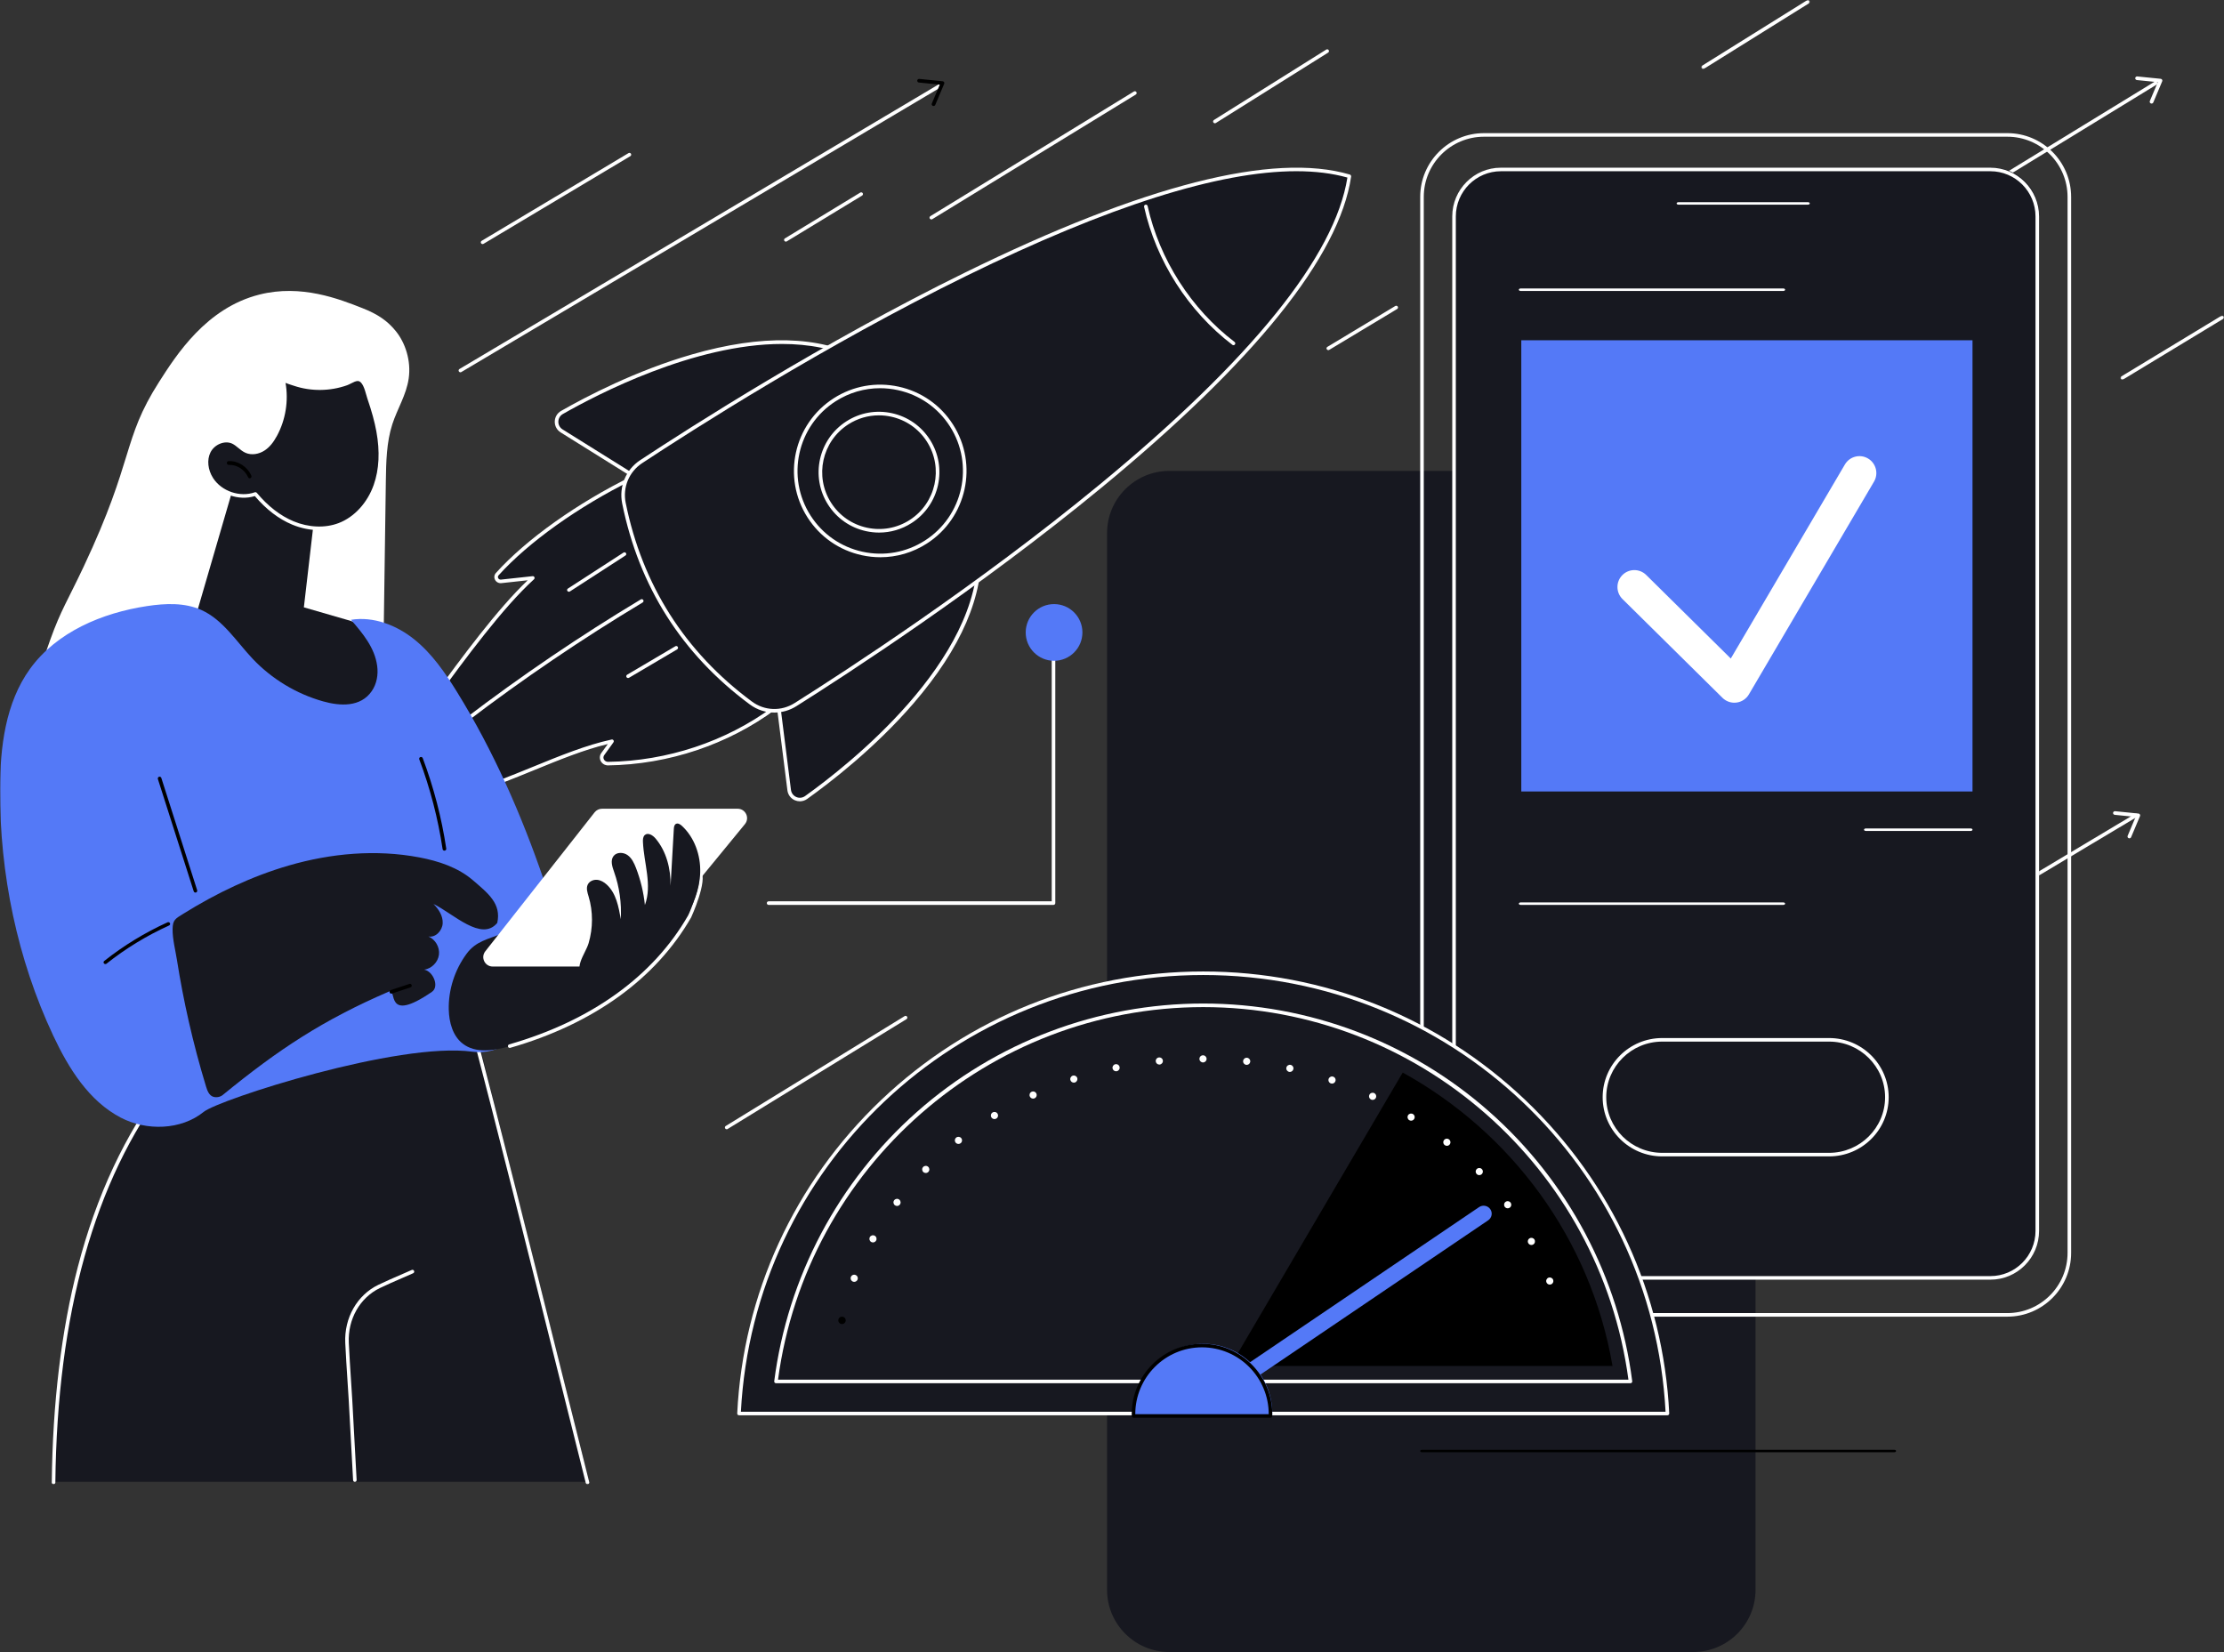 <?xml version="1.0" encoding="UTF-8"?>
<svg xmlns="http://www.w3.org/2000/svg" xmlns:xlink="http://www.w3.org/1999/xlink" width="902px" height="670px" viewBox="0 0 902 670" version="1.1">
  <rect x="0" y="0" width="902" height="670" fill="#333333" stroke="none"/>
  <title>Group 123</title>
  <defs>
    <polygon id="path-1" points="0 0 42 0 42 26 0 26"></polygon>
    <polygon id="path-3" points="0 0 44 0 44 28 0 28"></polygon>
    <polygon id="path-5" points="0 602 902 602 902 0 0 0"></polygon>
  </defs>
  <g id="Design" stroke="none" stroke-width="1" fill="none" fill-rule="evenodd">
    <g id="Article" transform="translate(-269, -2275)">
      <g id="Group-123" transform="translate(269, 2275)">
        <path d="M377.729,89 C377.484,89 377.246,88.877 377.108,88.654 C376.897,88.313 377.004,87.866 377.347,87.657 L459.89,37.108 C460.232,36.897 460.68,37.004 460.892,37.346 C461.103,37.687 460.996,38.134 460.653,38.344 L378.11,88.892 C377.991,88.965 377.86,89 377.729,89" id="Fill-1" fill="#FFFFFF"></path>
        <path d="M195.724,99 C195.479,99 195.24,98.877 195.104,98.654 C194.898,98.316 195.008,97.876 195.349,97.672 L254.904,62.103 C255.244,61.899 255.689,62.007 255.896,62.346 C256.102,62.685 255.992,63.125 255.65,63.329 L196.096,98.897 C195.98,98.967 195.851,99 195.724,99" id="Fill-3" fill="#FFFFFF"></path>
        <path d="M604.719,188 C604.478,188 604.242,187.88 604.107,187.662 C603.898,187.328 604.004,186.89 604.342,186.685 L634.905,168.106 C635.242,167.9 635.686,168.004 635.893,168.339 C636.102,168.673 635.996,169.11 635.658,169.316 L605.095,187.895 C604.977,187.966 604.848,188 604.719,188" id="Fill-5" fill="#FFFFFF"></path>
        <g id="Group-9" transform="translate(860, 128)">
          <mask id="mask-2" fill="white">
            <use xlink:href="#path-1"></use>
          </mask>
          <g id="Clip-8"></g>
          <path d="M0.727,26 C0.483,26 0.245,25.879 0.108,25.659 C-0.103,25.323 0.004,24.882 0.346,24.675 L40.893,0.107 C41.233,-0.101 41.682,0.003 41.892,0.342 C42.103,0.678 41.996,1.119 41.653,1.326 L1.107,25.894 C0.988,25.966 0.857,26 0.727,26" id="Fill-7" fill="#FFFFFF" mask="url(#mask-2)"></path>
        </g>
        <path d="M186.724,151 C186.478,151 186.237,150.874 186.102,150.646 C185.897,150.303 186.01,149.86 186.354,149.656 L380.907,34.102 C381.25,33.898 381.694,34.01 381.898,34.353 C382.102,34.697 381.989,35.14 381.646,35.344 L187.093,150.898 C186.977,150.968 186.85,151 186.724,151" id="Fill-10" fill="#FFFFFF"></path>
        <path d="M378.624,43 C378.528,43 378.431,42.982 378.337,42.945 C377.95,42.789 377.765,42.358 377.924,41.982 L381.156,34.323 L372.68,33.471 C372.264,33.429 371.961,33.066 372.004,32.661 C372.048,32.256 372.421,31.973 372.836,32.002 L382.32,32.955 C382.557,32.98 382.77,33.111 382.892,33.31 C383.015,33.511 383.034,33.755 382.943,33.97 L379.325,42.542 C379.205,42.828 378.922,43 378.624,43" id="Fill-12" fill="#000000"></path>
        <path d="M786.721,379 C786.476,379 786.236,378.873 786.101,378.646 C785.898,378.302 786.011,377.858 786.353,377.653 L865.911,330.102 C866.253,329.897 866.696,330.01 866.899,330.355 C867.102,330.698 866.99,331.142 866.648,331.347 L787.089,378.898 C786.973,378.967 786.847,379 786.721,379" id="Fill-14" fill="#FFFFFF"></path>
        <path d="M863.624,340 C863.528,340 863.43,339.982 863.336,339.944 C862.949,339.789 862.764,339.358 862.924,338.982 L866.156,331.322 L857.68,330.472 C857.264,330.43 856.961,330.067 857.004,329.661 C857.048,329.256 857.422,328.971 857.836,329.002 L867.32,329.955 C867.557,329.979 867.77,330.11 867.892,330.31 C868.015,330.511 868.034,330.755 867.943,330.97 L864.325,339.542 C864.204,339.828 863.922,340 863.624,340" id="Fill-16" fill="#FFFFFF"></path>
        <path d="M492.723,50 C492.483,50 492.248,49.88 492.11,49.662 C491.899,49.324 492.001,48.878 492.339,48.666 L537.894,20.111 C538.23,19.898 538.678,20.001 538.89,20.339 C539.101,20.677 538.999,21.123 538.661,21.335 L493.106,49.89 C492.987,49.965 492.854,50 492.723,50" id="Fill-18" fill="#FFFFFF"></path>
        <g id="Group-22" transform="translate(690, 0)">
          <mask id="mask-4" fill="white">
            <use xlink:href="#path-3"></use>
          </mask>
          <g id="Clip-21"></g>
          <path d="M0.724,28 C0.481,28 0.244,27.876 0.108,27.65 C-0.102,27.306 0.004,26.853 0.345,26.642 L42.897,0.109 C43.236,-0.104 43.683,0.004 43.892,0.35 C44.102,0.695 43.996,1.147 43.655,1.359 L1.103,27.891 C0.985,27.965 0.854,28 0.724,28" id="Fill-20" fill="#FFFFFF" mask="url(#mask-4)"></path>
        </g>
        <path d="M538.727,142 C538.483,142 538.245,141.88 538.108,141.661 C537.897,141.327 538.004,140.89 538.346,140.684 L565.894,124.106 C566.234,123.9 566.682,124.004 566.892,124.339 C567.103,124.673 566.996,125.111 566.654,125.316 L539.106,141.894 C538.988,141.966 538.857,142 538.727,142" id="Fill-23" fill="#FFFFFF"></path>
        <path d="M469.722,268 C469.48,268 469.243,267.879 469.107,267.658 C468.898,267.321 469.004,266.878 469.344,266.671 L538.901,224.107 C539.238,223.899 539.684,224.004 539.893,224.343 C540.102,224.68 539.996,225.122 539.656,225.329 L470.099,267.893 C469.981,267.966 469.851,268 469.722,268" id="Fill-25" fill="#000000"></path>
        <path d="M537.624,233 C537.528,233 537.431,232.982 537.336,232.944 C536.95,232.789 536.765,232.358 536.924,231.982 L540.156,224.323 L531.68,223.472 C531.264,223.43 530.961,223.067 531.004,222.662 C531.048,222.257 531.413,221.967 531.836,222.003 L541.32,222.956 C541.557,222.98 541.77,223.112 541.893,223.311 C542.015,223.512 542.034,223.756 541.943,223.971 L538.325,232.542 C538.205,232.828 537.922,233 537.624,233" id="Fill-27" fill="#000000"></path>
        <path d="M804.722,77 C804.48,77 804.243,76.879 804.107,76.658 C803.898,76.321 804.004,75.878 804.344,75.671 L873.901,33.107 C874.239,32.899 874.684,33.004 874.893,33.343 C875.102,33.68 874.996,34.122 874.656,34.329 L805.099,76.893 C804.981,76.966 804.851,77 804.722,77" id="Fill-29" fill="#FFFFFF"></path>
        <path d="M872.625,42 C872.529,42 872.431,41.982 872.337,41.944 C871.95,41.789 871.765,41.358 871.924,40.982 L875.156,33.322 L866.68,32.472 C866.264,32.43 865.961,32.067 866.004,31.662 C866.048,31.256 866.417,30.97 866.836,31.003 L876.32,31.955 C876.557,31.979 876.77,32.111 876.893,32.31 C877.015,32.511 877.034,32.755 876.943,32.97 L873.326,41.542 C873.205,41.828 872.923,42 872.625,42" id="Fill-31" fill="#FFFFFF"></path>
        <path d="M555.722,265 C555.48,265 555.243,264.877 555.107,264.654 C554.898,264.312 555.004,263.864 555.344,263.653 L615.901,226.109 C616.239,225.897 616.684,226.004 616.893,226.347 C617.102,226.689 616.996,227.137 616.656,227.347 L556.099,264.892 C555.981,264.965 555.851,265 555.722,265" id="Fill-33" fill="#000000"></path>
        <path d="M484.721,361 C484.479,361 484.243,360.879 484.107,360.657 C483.898,360.319 484.004,359.876 484.343,359.669 L556.903,315.107 C557.24,314.898 557.685,315.004 557.893,315.343 C558.102,315.681 557.996,316.124 557.657,316.332 L485.097,360.893 C484.979,360.966 484.849,361 484.721,361" id="Fill-35" fill="#000000"></path>
        <path d="M294.721,458 C294.479,458 294.243,457.879 294.107,457.657 C293.898,457.319 294.004,456.876 294.343,456.669 L366.903,412.107 C367.241,411.898 367.684,412.004 367.893,412.343 C368.102,412.681 367.996,413.124 367.657,413.332 L295.097,457.893 C294.979,457.966 294.849,458 294.721,458" id="Fill-37" fill="#FFFFFF"></path>
        <path d="M318.719,98 C318.478,98 318.242,97.88 318.107,97.662 C317.898,97.328 318.004,96.89 318.342,96.685 L348.905,78.106 C349.242,77.9 349.686,78.003 349.893,78.339 C350.102,78.673 349.996,79.111 349.658,79.316 L319.095,97.895 C318.977,97.966 318.848,98 318.719,98" id="Fill-39" fill="#FFFFFF"></path>
        <path d="M315,287.632 C295.702,301.947 271.52,310.018 247.178,310.374 C245.069,310.405 243.8,308.137 245.004,306.469 L248.754,301.275 C223.01,306.822 192.638,326.852 166.274,325.972 C161.82,325.823 156.754,325.309 154.712,320.899 C154.076,319.527 153.892,318.001 154.057,316.507 C154.488,312.618 156.867,309.478 159.263,306.495 C175.072,286.807 197.795,251.937 216.543,234.812 L203.69,236.207 C202.01,236.389 200.98,234.488 202.089,233.258 C216.147,217.669 238.183,203.378 257.28,194 L315,287.632 Z" id="Fill-41" fill="#171820"></path>
        <path d="M216.092,233.676 C216.374,233.676 216.632,233.84 216.75,234.101 C216.879,234.385 216.81,234.72 216.58,234.931 C203.894,246.51 189.275,266.404 176.376,283.957 C170.304,292.22 164.567,300.025 159.533,306.29 C157.012,309.427 154.893,312.316 154.497,315.896 C154.338,317.333 154.541,318.714 155.087,319.891 C156.943,323.897 161.686,324.385 165.986,324.529 C181.741,325.048 199.091,317.963 215.876,311.107 C227.179,306.49 237.855,302.129 248.062,299.931 C248.354,299.867 248.656,299.991 248.819,300.242 C248.982,300.492 248.974,300.816 248.8,301.058 L245.06,306.235 C244.677,306.765 244.627,307.424 244.926,307.997 C245.244,308.608 245.884,308.984 246.602,308.984 L246.631,308.984 C270.635,308.633 294.289,300.778 313.314,286.852 L256.447,194.659 C234.572,205.474 214.334,219.901 202.214,233.332 C201.917,233.662 201.858,234.089 202.056,234.477 C202.224,234.806 202.619,235.136 203.196,235.069 L216.015,233.68 C216.041,233.677 216.067,233.676 216.092,233.676 M167.654,326 C167.08,326 166.509,325.99 165.938,325.971 C161.208,325.814 155.977,325.248 153.776,320.497 C153.12,319.081 152.873,317.436 153.061,315.737 C153.5,311.777 155.84,308.581 158.408,305.387 C163.422,299.146 169.149,291.352 175.212,283.102 C187.617,266.221 201.61,247.18 214.015,235.348 L203.352,236.504 C202.273,236.618 201.255,236.084 200.77,235.134 C200.296,234.206 200.438,233.145 201.142,232.365 C213.486,218.685 234.143,203.996 256.399,193.074 C256.732,192.91 257.136,193.027 257.332,193.343 L314.893,286.66 C315.089,286.979 315.009,287.395 314.708,287.618 C295.35,301.968 271.181,310.069 246.653,310.427 L246.602,310.427 C245.342,310.427 244.213,309.755 243.645,308.664 C243.089,307.596 243.18,306.373 243.89,305.391 L246.509,301.765 C236.981,304.045 226.977,308.132 216.422,312.443 C200.098,319.112 183.237,326 167.654,326" id="Fill-43" fill="#FFFFFF"></path>
        <path d="M230.729,240 C230.493,240 230.263,239.89 230.123,239.687 C229.899,239.362 229.99,238.925 230.324,238.708 L252.868,224.119 C253.203,223.903 253.653,223.99 253.878,224.313 C254.101,224.638 254.01,225.075 253.676,225.292 L231.132,239.882 C231.008,239.962 230.867,240 230.729,240" id="Fill-45" fill="#FFFFFF"></path>
        <path d="M188.725,293 C188.507,293 188.291,292.902 188.149,292.716 C187.906,292.399 187.967,291.945 188.284,291.703 C211.152,274.249 235.248,257.898 259.902,243.103 C260.245,242.898 260.69,243.008 260.897,243.35 C261.102,243.693 260.991,244.137 260.649,244.343 C236.04,259.11 211.989,275.43 189.164,292.851 C189.033,292.951 188.879,293 188.725,293" id="Fill-47" fill="#FFFFFF"></path>
        <path d="M254.724,275 C254.476,275 254.233,274.87 254.098,274.637 C253.897,274.287 254.014,273.839 254.359,273.635 L273.912,262.099 C274.256,261.897 274.7,262.014 274.902,262.363 C275.102,262.712 274.986,263.161 274.641,263.365 L255.088,274.901 C254.974,274.968 254.848,275 254.724,275" id="Fill-49" fill="#FFFFFF"></path>
        <path d="M315,278.585 L320.31,321.148 C320.722,324.447 324.456,326.109 327.128,324.18 C345.411,310.973 399.558,267.845 396.906,222 L315,278.585 Z" id="Fill-51" fill="#171820"></path>
        <path d="M315.503,278.41 L320.794,320.349 C320.957,321.642 321.765,322.725 322.957,323.243 C324.137,323.756 325.465,323.617 326.511,322.869 C343.43,310.782 398.07,268.129 396.512,223.057 L315.503,278.41 Z M324.412,325 C323.726,325 323.033,324.858 322.374,324.572 C320.709,323.846 319.579,322.335 319.351,320.53 L314.006,278.152 C313.972,277.883 314.092,277.617 314.316,277.464 L396.767,221.126 C396.984,220.978 397.263,220.96 397.498,221.074 C397.733,221.188 397.889,221.421 397.903,221.682 C399.059,241.442 389.843,262.83 370.511,285.249 C354.939,303.308 336.791,317.309 327.358,324.047 C326.475,324.678 325.45,325 324.412,325 L324.412,325 Z" id="Fill-53" fill="#FFFFFF"></path>
        <path d="M263.958,198 L228.043,175.308 C225.259,173.548 225.334,169.42 228.184,167.771 C247.683,156.487 309.029,124.747 349,146.368 L263.958,198 Z" id="Fill-55" fill="#171820"></path>
        <path d="M317.139,139.502 C281.457,139.502 242.095,160.015 228.283,167.912 C227.162,168.552 226.478,169.705 226.453,170.995 C226.428,172.288 227.068,173.469 228.165,174.153 L263.861,196.432 L347.793,146.097 C338.459,141.392 327.969,139.502 317.139,139.502 M263.854,198 C263.72,198 263.586,197.963 263.468,197.889 L227.393,175.375 C225.86,174.418 224.967,172.771 225.001,170.967 C225.038,169.166 225.993,167.556 227.558,166.661 C237.597,160.923 257.846,150.314 280.684,143.733 C309.041,135.562 332.233,136.127 349.618,145.417 C349.847,145.539 349.993,145.775 350,146.034 C350.006,146.293 349.872,146.536 349.649,146.669 L264.229,197.896 C264.113,197.965 263.983,198 263.854,198" id="Fill-57" fill="#FFFFFF"></path>
        <path d="M548,71.785 L547.969,71.736 C475.044,50.379 301.395,160.237 260.318,187.217 C254.783,190.853 252.003,197.508 253.326,204.012 C260.158,237.61 277.342,264.56 304.878,284.863 C310.209,288.794 317.395,289.048 323.003,285.527 C364.623,259.4 536.77,147.186 548,71.785" id="Fill-59" fill="#171820"></path>
        <path d="M525.769,69.439 C494.378,69.439 449.56,83.634 392.035,111.843 C334.485,140.064 280.831,174.393 260.434,187.842 C255.113,191.351 252.495,197.664 253.764,203.927 C260.517,237.266 277.741,264.384 304.958,284.528 C310.068,288.311 316.852,288.56 322.241,285.164 C342.907,272.14 396.325,237.44 445.871,196.617 C507.57,145.781 541.412,103.865 546.472,72.015 C540.392,70.297 533.483,69.439 525.769,69.439 M314.049,289 C310.551,289 307.066,287.892 304.097,285.695 C276.584,265.33 259.172,237.917 252.345,204.216 C250.959,197.37 253.821,190.468 259.639,186.632 C280.058,173.167 333.773,138.799 391.399,110.541 C463.84,75.017 516.344,61.644 547.451,70.789 C547.621,70.839 547.766,70.949 547.86,71.099 C547.952,71.245 548.02,71.469 547.995,71.641 C543.205,103.928 509.154,146.353 446.791,197.737 C397.18,238.613 343.701,273.353 323.011,286.392 C320.245,288.134 317.141,289 314.049,289" id="Fill-61" fill="#FFFFFF"></path>
        <path d="M375.324,220.556 C359.509,230.825 338.485,226.14 328.365,210.093 C318.245,194.046 322.862,172.713 338.676,162.444 C354.491,152.175 375.515,156.86 385.635,172.907 C395.755,188.954 391.139,210.287 375.324,220.556" id="Fill-63" fill="#171820"></path>
        <path d="M356.934,157.444 C350.596,157.444 344.38,159.249 338.915,162.744 C323.327,172.714 318.761,193.501 328.737,209.081 C333.576,216.641 341.072,221.858 349.844,223.772 C358.586,225.68 367.548,224.075 375.086,219.255 C390.673,209.286 395.239,188.499 385.263,172.918 C380.424,165.358 372.927,160.142 364.155,158.227 C361.754,157.704 359.335,157.444 356.934,157.444 L356.934,157.444 Z M357.068,226 C354.562,226 352.038,225.73 349.532,225.183 C340.38,223.185 332.559,217.743 327.51,209.857 C317.107,193.608 321.87,171.928 338.128,161.53 C345.991,156.5 355.347,154.827 364.466,156.817 C373.619,158.814 381.44,164.257 386.49,172.143 C396.893,188.392 392.13,210.072 375.872,220.47 C370.169,224.118 363.681,226 357.068,226 L357.068,226 Z" id="Fill-65" fill="#FFFFFF"></path>
        <path d="M369.165,211.213 C358.234,218.356 343.703,215.098 336.708,203.934 C329.714,192.771 332.904,177.93 343.835,170.787 C354.766,163.644 369.297,166.902 376.292,178.066 C383.286,189.229 380.096,204.07 369.165,211.213" id="Fill-67" fill="#171820"></path>
        <path d="M356.455,168.451 C352.102,168.451 347.833,169.69 344.079,172.091 C333.372,178.94 330.235,193.219 337.087,203.921 C340.412,209.114 345.561,212.698 351.586,214.012 C357.587,215.322 363.746,214.22 368.922,210.91 C379.629,204.061 382.764,189.782 375.913,179.08 C372.589,173.887 367.439,170.304 361.415,168.989 C359.766,168.629 358.104,168.451 356.455,168.451 L356.455,168.451 Z M356.548,216 C354.794,216 353.027,215.811 351.273,215.428 C344.866,214.03 339.391,210.22 335.857,204.699 C328.575,193.326 331.91,178.152 343.29,170.872 C348.794,167.351 355.343,166.178 361.727,167.573 C368.135,168.972 373.609,172.781 377.143,178.302 C384.425,189.675 381.091,204.85 369.711,212.128 C365.718,214.682 361.177,216 356.548,216 L356.548,216 Z" id="Fill-69" fill="#FFFFFF"></path>
        <path d="M500.268,140 C500.113,140 499.957,139.951 499.825,139.85 C481.942,126.235 468.89,105.835 464.017,83.884 C463.93,83.492 464.179,83.104 464.574,83.017 C464.969,82.931 465.358,83.178 465.446,83.57 C470.245,105.192 483.1,125.284 500.713,138.695 C501.034,138.94 501.095,139.395 500.849,139.715 C500.706,139.902 500.488,140 500.268,140" id="Fill-71" fill="#FFFFFF"></path>
        <path d="M474.173,670 L686.827,670 C700.672,670 712,658.676 712,644.835 L712,216.165 C712,202.324 700.672,191 686.827,191 L474.173,191 C460.328,191 449,202.324 449,216.165 L449,644.835 C449,658.676 460.328,670 474.173,670" id="Fill-73" fill="#171820"></path>
        <path d="M601.855,55.449 C588.397,55.449 577.448,66.402 577.448,79.866 L577.448,508.134 C577.448,521.598 588.397,532.551 601.855,532.551 L814.146,532.551 C827.603,532.551 838.552,521.598 838.552,508.134 L838.552,79.866 C838.552,66.402 827.603,55.449 814.146,55.449 L601.855,55.449 Z M814.146,534 L601.855,534 C587.599,534 576,522.396 576,508.134 L576,79.866 C576,65.604 587.599,54 601.855,54 L814.146,54 C828.402,54 840,65.604 840,79.866 L840,508.134 C840,522.396 828.402,534 814.146,534 L814.146,534 Z" id="Fill-75" fill="#FFFFFF"></path>
        <path d="M609.06,518 L807.939,518 C818.423,518 827,509.417 827,498.927 L827,87.073 C827,76.583 818.423,68 807.939,68 L609.06,68 C598.577,68 590,76.583 590,87.073 L590,498.927 C590,509.417 598.577,518 609.06,518" id="Fill-77" fill="#171820"></path>
        <path d="M608.747,69.449 C598.657,69.449 590.447,77.672 590.447,87.779 L590.447,499.221 C590.447,509.328 598.657,517.551 608.747,517.551 L807.252,517.551 C817.343,517.551 825.553,509.328 825.553,499.221 L825.553,87.779 C825.553,77.672 817.343,69.449 807.252,69.449 L608.747,69.449 Z M807.252,519 L608.747,519 C597.858,519 589,510.128 589,499.221 L589,87.779 C589,76.872 597.858,68 608.747,68 L807.252,68 C818.141,68 827,76.872 827,87.779 L827,499.221 C827,510.128 818.141,519 807.252,519 L807.252,519 Z" id="Fill-79" fill="#FFFFFF"></path>
        <path d="M733.271,83 L680.729,83 C680.326,83 680,82.776 680,82.5 C680,82.224 680.326,82 680.729,82 L733.271,82 C733.674,82 734,82.224 734,82.5 C734,82.776 733.674,83 733.271,83" id="Fill-81" fill="#FFFFFF"></path>
        <mask id="mask-6" fill="white">
          <use xlink:href="#path-5"></use>
        </mask>
        <g id="Clip-84"></g>
        <polygon id="Fill-83" fill="#5479F7" mask="url(#mask-6)" points="617 321 800 321 800 138 617 138"></polygon>
        <path d="M703.409,285 C701.62,285 699.889,284.298 698.599,283.024 L658.039,242.957 C655.346,240.297 655.317,235.954 657.974,233.257 C660.631,230.561 664.969,230.531 667.661,233.192 L701.965,267.079 L748.245,188.38 C750.165,185.115 754.365,184.028 757.624,185.949 C760.884,187.871 761.971,192.076 760.052,195.34 L709.313,281.621 C708.242,283.443 706.391,284.668 704.298,284.942 C704.001,284.981 703.704,285 703.409,285" id="Fill-85" fill="#FFFFFF" mask="url(#mask-6)"></path>
        <path d="M723.275,118 L616.725,118 C616.324,118 616,117.776 616,117.5 C616,117.224 616.324,117 616.725,117 L723.275,117 C723.676,117 724,117.224 724,117.5 C724,117.776 723.676,118 723.275,118" id="Fill-86" fill="#FFFFFF" mask="url(#mask-6)"></path>
        <path d="M799.269,337 L756.731,337 C756.327,337 756,336.776 756,336.5 C756,336.224 756.327,336 756.731,336 L799.269,336 C799.673,336 800,336.224 800,336.5 C800,336.776 799.673,337 799.269,337" id="Fill-87" fill="#FFFFFF" mask="url(#mask-6)"></path>
        <path d="M674.155,422.444 C661.638,422.444 651.453,432.563 651.453,445 C651.453,457.437 661.638,467.556 674.155,467.556 L741.845,467.556 C754.362,467.556 764.547,457.437 764.547,445 C764.547,432.563 754.362,422.444 741.845,422.444 L674.155,422.444 Z M741.845,469 L674.155,469 C660.836,469 650,458.234 650,445 C650,431.766 660.836,421 674.155,421 L741.845,421 C755.164,421 766,431.766 766,445 C766,458.234 755.164,469 741.845,469 L741.845,469 Z" id="Fill-88" fill="#FFFFFF" mask="url(#mask-6)"></path>
        <path d="M723.275,367 L616.725,367 C616.324,367 616,366.776 616,366.5 C616,366.224 616.324,366 616.725,366 L723.275,366 C723.676,366 724,366.224 724,366.5 C724,366.776 723.676,367 723.275,367" id="Fill-89" fill="#FFFFFF" mask="url(#mask-6)"></path>
        <path d="M156.489,195.164 C156.599,187.403 156.752,179.376 159.113,172.074 C161.156,165.756 164.789,160.2 165.755,153.517 C166.805,146.258 164.364,139.08 160.619,134.404 C157.13,130.048 153.06,127.365 147.094,125.015 C137.492,121.233 122.195,115.207 105.254,119.458 C83.68,124.871 71.527,143.916 64.461,154.99 C49.457,178.507 54.601,185.959 33.993,229.692 C27.417,243.648 24.738,247.336 20.404,259.394 C18.365,265.07 3.606,306.138 15.736,315.52 C15.898,315.645 16.525,316.388 17.632,316.637 C22.333,317.694 28.228,307.609 44.533,304.943 C71.443,300.544 82.758,326.412 124.126,327.925 C130.862,328.171 137.917,328.05 144.197,323.789 C158.849,313.85 155.187,286.542 155.437,269.05 C155.787,244.422 156.138,219.793 156.489,195.164" id="Fill-90" fill="#FFFFFF" mask="url(#mask-6)"></path>
        <path d="M239,601 L192.049,414 L67.421,439.368 C28.486,490.88 21.887,557.881 22,601 L239,601 Z" id="Fill-91" fill="#171820" mask="url(#mask-6)"></path>
        <path d="M238.276,602 C237.953,602 237.658,601.781 237.576,601.453 C233.673,585.925 229.629,569.732 225.506,553.227 C213.905,506.786 201.911,458.771 190.599,415.566 C185.056,416.657 179.499,417.748 173.933,418.84 C138.916,425.715 102.711,432.822 67.442,440.392 C38.327,478.767 23.19,532.895 22.446,601.283 C22.442,601.681 22.119,602 21.723,602 L21.715,602 C21.316,601.996 20.996,601.667 21,601.268 C21.352,568.904 24.895,539.531 31.531,513.961 C39.052,484.983 50.802,459.863 66.454,439.3 C66.559,439.163 66.709,439.067 66.877,439.032 C102.241,431.439 138.546,424.311 173.655,417.418 C179.444,416.282 185.222,415.148 190.987,414.013 C191.355,413.941 191.728,414.17 191.825,414.54 C203.19,457.923 215.248,506.194 226.908,552.875 C231.031,569.379 235.075,585.572 238.978,601.099 C239.075,601.486 238.84,601.881 238.453,601.978 C238.394,601.993 238.335,602 238.276,602" id="Fill-92" fill="#FFFFFF" mask="url(#mask-6)"></path>
        <path d="M143.92,601 C143.544,601 143.227,600.704 143.205,600.32 C142.966,596.398 142.637,590.113 142.317,584.035 C141.999,577.96 141.67,571.677 141.431,567.762 C141.276,565.207 141.109,562.651 140.941,560.096 C140.612,555.051 140.27,549.834 140.03,544.697 C139.553,534.503 144.827,525.234 153.466,521.083 C156.446,519.651 159.53,518.314 162.511,517.021 C164.008,516.372 165.504,515.723 166.992,515.061 C167.356,514.901 167.779,515.067 167.939,515.432 C168.099,515.798 167.935,516.227 167.571,516.388 C166.079,517.052 164.579,517.702 163.078,518.353 C160.109,519.641 157.039,520.972 154.083,522.392 C145.968,526.291 141.015,535.02 141.464,544.629 C141.704,549.752 142.045,554.962 142.375,560 C142.543,562.559 142.709,565.116 142.865,567.673 C143.104,571.595 143.433,577.88 143.752,583.958 C144.07,590.033 144.4,596.316 144.638,600.23 C144.662,600.631 144.361,600.974 143.965,600.999 C143.95,601 143.935,601 143.92,601" id="Fill-93" fill="#FFFFFF" mask="url(#mask-6)"></path>
        <path d="M97.437,188 L79,251.29 C79,251.29 114.195,294.661 140.715,292.951 C167.236,291.241 162.295,261.225 142.533,251.905 L123.243,246.32 L128.997,196.709 L97.437,188 Z" id="Fill-94" fill="#171820" mask="url(#mask-6)"></path>
        <path d="M153.095,174.908 C154.428,182.163 154.463,189.803 152.009,196.76 C149.555,203.717 144.386,209.917 137.487,212.552 C131.505,214.836 124.66,214.287 118.751,211.822 C112.841,209.357 107.811,205.097 103.704,200.19 C97.394,202.429 89.707,199.818 86.073,194.201 C83.976,190.96 83.238,186.65 84.951,183.191 C86.662,179.731 91.169,177.664 94.663,179.312 C96.653,180.252 98.069,182.168 100.097,183.024 C102.358,183.978 105.056,183.414 107.094,182.047 C109.131,180.68 110.595,178.611 111.762,176.454 C115.438,169.663 116.534,161.519 114.782,154 C114.948,154.71 118.729,155.782 119.402,156.009 C121.097,156.582 122.842,157.004 124.609,157.278 C128.097,157.819 131.673,157.782 135.15,157.179 C136.914,156.873 138.652,156.423 140.34,155.825 C141.68,155.35 143.417,154.084 144.845,154.069 C147.828,154.036 148.717,159.469 149.438,161.57 C150.934,165.933 152.261,170.366 153.095,174.908" id="Fill-95" fill="#171820" mask="url(#mask-6)"></path>
        <path d="M103.59,199.614 C103.802,199.614 104.007,199.707 104.148,199.875 C108.675,205.294 113.683,209.175 119.031,211.409 C125.178,213.978 131.864,214.243 137.37,212.138 C143.7,209.717 149.011,203.923 151.576,196.639 C153.776,190.392 154.134,183.099 152.642,174.96 C151.92,171.027 150.758,166.783 148.983,161.604 C148.853,161.224 148.717,160.739 148.566,160.197 C147.934,157.937 146.982,154.526 145.069,154.526 L145.051,154.526 C144.287,154.535 143.313,155.031 142.37,155.51 C141.801,155.799 141.264,156.072 140.747,156.256 C139.027,156.866 137.228,157.337 135.4,157.654 C131.792,158.28 128.138,158.314 124.543,157.756 C122.707,157.471 120.901,157.03 119.174,156.446 C119.082,156.414 118.931,156.367 118.738,156.308 C117.464,155.91 116.513,155.581 115.81,155.287 C117.079,162.538 115.847,170.261 112.349,176.735 C110.854,179.502 109.285,181.377 107.411,182.637 C104.975,184.272 102.009,184.677 99.672,183.689 C98.514,183.2 97.563,182.416 96.643,181.659 C95.824,180.985 95.052,180.348 94.168,179.931 C91.173,178.517 86.969,180.223 85.345,183.51 C83.864,186.506 84.293,190.586 86.435,193.903 C89.9,199.268 97.327,201.795 103.346,199.656 C103.426,199.628 103.508,199.614 103.59,199.614 L103.59,199.614 Z M129.435,215 C125.803,215 122.047,214.247 118.47,212.752 C113.031,210.48 107.947,206.59 103.352,201.189 C96.818,203.248 88.937,200.457 85.214,194.693 C82.761,190.897 82.311,186.365 84.04,182.865 C86.031,178.836 91.055,176.849 94.789,178.615 C95.837,179.11 96.717,179.835 97.568,180.535 C98.446,181.259 99.275,181.942 100.238,182.349 C102.131,183.147 104.567,182.794 106.599,181.428 C108.27,180.306 109.691,178.595 111.069,176.043 C114.68,169.362 115.764,161.289 114.044,153.894 C113.953,153.502 114.196,153.111 114.587,153.02 C114.939,152.936 115.285,153.123 115.421,153.442 C115.649,153.656 116.5,154.083 119.172,154.918 C119.379,154.982 119.541,155.033 119.64,155.067 C121.288,155.625 123.013,156.045 124.766,156.318 C128.206,156.852 131.699,156.819 135.151,156.22 C136.899,155.917 138.617,155.468 140.26,154.884 C140.689,154.732 141.185,154.48 141.71,154.213 C142.802,153.657 143.931,153.083 145.035,153.071 L145.073,153.071 C148.086,153.071 149.217,157.121 149.967,159.805 C150.11,160.316 150.237,160.774 150.36,161.132 C152.158,166.381 153.338,170.692 154.073,174.697 C155.612,183.088 155.234,190.634 152.949,197.122 C150.242,204.804 144.613,210.925 137.89,213.496 C135.263,214.501 132.391,215 129.435,215 L129.435,215 Z" id="Fill-96" fill="#FFFFFF" mask="url(#mask-6)"></path>
        <path d="M101.278,194 C101.006,194 100.746,193.837 100.623,193.558 C99.24,190.434 96,188.369 92.759,188.544 C92.369,188.562 92.022,188.239 92.001,187.816 C91.981,187.393 92.288,187.033 92.687,187.011 C96.498,186.813 100.307,189.232 101.931,192.907 C102.101,193.29 101.946,193.747 101.584,193.927 C101.485,193.977 101.38,194 101.278,194" id="Fill-98" fill="#000000" mask="url(#mask-6)"></path>
        <path d="M49.028,453.304 C36.039,446.544 27.825,433.29 21.605,420.053 C6.986,388.936 -0.108,354.452 0,320.085 C0.056,303.042 2.177,285.112 12.159,271.283 C22.961,256.319 41.428,248.544 59.701,245.798 C67.063,244.691 74.877,244.341 81.663,247.395 C90.481,251.365 95.853,260.193 102.497,267.211 C110.223,275.374 120.193,281.399 131.02,284.45 C137.933,286.398 146.281,286.88 150.799,280.263 C152.821,277.301 153.448,273.633 152.974,270.081 C151.978,262.623 147.097,256.875 142.355,251.372 C151.453,249.902 160.815,253.532 167.998,259.295 C175.182,265.058 180.497,272.785 185.34,280.611 C200.142,304.535 211.514,330.46 220.619,357.068 C223.84,366.481 226.82,376.318 225.794,386.211 C224.633,397.405 222.552,408.088 214.273,415.727 C211.595,418.198 209.047,420.41 206.825,422.272 C202.6,425.813 197.071,427.293 191.605,426.542 C161.533,422.41 88.796,445.947 82.641,450.927 C73.374,458.426 59.386,458.694 49.028,453.304" id="Fill-99" fill="#5479F7" mask="url(#mask-6)"></path>
        <path d="M79.267,362 C78.956,362 78.667,361.801 78.568,361.491 L64.035,315.955 C63.912,315.57 64.125,315.158 64.511,315.036 C64.894,314.911 65.309,315.126 65.432,315.511 L79.965,361.046 C80.088,361.431 79.875,361.843 79.489,361.966 C79.415,361.989 79.34,362 79.267,362" id="Fill-100" fill="#000000" mask="url(#mask-6)"></path>
        <path d="M180.251,345 C179.886,345 179.566,344.742 179.512,344.385 C177.659,331.992 174.474,319.737 170.045,307.962 C169.904,307.589 170.105,307.177 170.494,307.043 C170.882,306.909 171.31,307.1 171.45,307.474 C175.914,319.341 179.125,331.691 180.992,344.18 C181.051,344.572 180.767,344.936 180.359,344.993 C180.322,344.998 180.286,345 180.251,345" id="Fill-101" fill="#000000" mask="url(#mask-6)"></path>
        <path d="M83.593,440.751 C84.096,442.4 84.818,444.268 86.452,444.807 C87.745,445.233 89.311,444.939 90.365,444.077 C112.978,425.585 131.011,413.675 157.794,402.126 C161.196,400.658 155.819,415.559 175.191,402.254 C178.247,400.155 175.693,393.891 172.039,393.278 C175.062,392.852 177.641,390.234 178.026,387.198 C178.412,384.163 176.57,380.981 173.749,379.81 C176.676,380.358 179.4,377.434 179.541,374.453 C179.683,371.473 177.923,368.711 175.8,366.619 C183.901,370.561 195.257,382.049 201.679,374.304 C203.399,366.459 197.924,362.283 191.851,357.042 C185.777,351.802 177.861,349.205 169.985,347.72 C152.472,344.417 134.231,346.06 117.115,351.031 C102.053,355.404 87.712,362.277 74.412,370.559 C71.142,372.595 70.05,373.034 70.002,376.814 C69.949,380.867 71.131,385.325 71.762,389.325 C73.075,397.648 74.665,405.928 76.53,414.145 C78.561,423.096 80.917,431.973 83.593,440.751" id="Fill-102" fill="#171820" mask="url(#mask-6)"></path>
        <path d="M158.709,403 C158.409,403 158.129,402.8 158.034,402.486 C157.915,402.097 158.12,401.682 158.494,401.558 L166.075,399.037 C166.447,398.908 166.848,399.127 166.966,399.516 C167.085,399.904 166.88,400.32 166.506,400.444 L158.924,402.965 C158.853,402.989 158.78,403 158.709,403" id="Fill-103" fill="#000000" mask="url(#mask-6)"></path>
        <path d="M42.732,391 C42.521,391 42.311,390.912 42.166,390.742 C41.91,390.44 41.955,389.994 42.267,389.747 C50.12,383.517 58.763,378.242 67.957,374.067 C68.324,373.901 68.758,374.053 68.931,374.407 C69.102,374.76 68.945,375.181 68.579,375.348 C59.494,379.472 50.954,384.685 43.196,390.839 C43.06,390.948 42.895,391 42.732,391" id="Fill-104" fill="#000000" mask="url(#mask-6)"></path>
        <path d="M182.01,409.469 C182.133,414.601 183.597,420.099 187.641,423.253 C192.842,427.311 200.297,426.16 206.633,424.335 C236.705,415.673 263.825,398.971 279.417,371.8 C280.06,370.678 285.783,356.941 283.44,353.842 C281.235,350.925 275.763,356.465 272.187,357.217 C256.702,360.472 241.422,364.703 226.464,369.87 C218.775,372.526 211.172,375.429 203.67,378.576 C197.935,380.982 193.054,381.631 189.222,386.838 C184.453,393.319 181.816,401.41 182.01,409.469" id="Fill-105" fill="#171820" mask="url(#mask-6)"></path>
        <path d="M206.728,425 C206.412,425 206.12,424.792 206.028,424.473 C205.918,424.086 206.14,423.683 206.527,423.572 C239.839,413.994 264.918,395.931 279.054,371.337 C279.973,369.74 285.096,356.755 283.138,354.168 C282.894,353.847 282.958,353.39 283.278,353.148 C283.598,352.904 284.056,352.968 284.298,353.289 C287.15,357.055 280.395,371.926 280.317,372.062 C265.989,396.991 240.612,415.287 206.93,424.972 C206.862,424.991 206.794,425 206.728,425" id="Fill-106" fill="#FFFFFF" mask="url(#mask-6)"></path>
        <path d="M299.171,328 L244.169,328 C242.996,328 241.888,328.538 241.164,329.459 L196.824,385.822 C194.853,388.327 196.64,392 199.829,392 L252.928,392 C254.073,392 255.158,391.487 255.884,390.602 L302.127,334.239 C304.172,331.746 302.397,328 299.171,328" id="Fill-107" fill="#FFFFFF" mask="url(#mask-6)"></path>
        <path d="M276.543,334.924 C275.881,334.315 274.938,333.717 274.147,334.145 C273.458,334.516 273.332,335.435 273.287,336.219 C272.849,343.887 272.41,351.556 271.972,359.225 C272.064,352.366 270.288,345.271 265.858,340.045 C264.768,338.758 262.842,337.547 261.553,338.633 C260.777,339.287 260.717,340.447 260.762,341.463 C261.141,350.072 264.577,358.97 261.559,367.038 C261.021,361.909 259.805,356.852 257.953,352.041 C257.194,350.07 256.253,348.044 254.536,346.818 C252.82,345.592 250.117,345.52 248.833,347.195 C247.469,348.974 248.313,351.509 249.062,353.623 C251.235,359.751 252.156,366.321 251.752,372.812 C250.919,367.741 249.879,362.272 246.107,358.793 C245.002,357.773 243.639,356.953 242.142,356.829 C240.645,356.706 239.023,357.413 238.375,358.772 C237.663,360.267 238.251,362.021 238.728,363.607 C240.566,369.722 240.525,376.368 238.74,382.49 C237.401,387.081 231.666,393.262 237.733,396.846 C239.816,398.076 242.385,398.171 244.778,397.827 C251.536,396.855 257.412,392.763 262.694,388.425 C268.088,383.995 273.21,379.133 277.145,373.361 C281.08,367.589 283.79,360.831 283.989,353.842 C284.188,346.852 281.682,339.649 276.543,334.924" id="Fill-108" fill="#171820" mask="url(#mask-6)"></path>
        <path d="M676,573 C671.15,473.325 588.838,394 488,394 C387.162,394 304.85,473.325 300,573 L676,573 Z" id="Fill-109" fill="#171820" mask="url(#mask-6)"></path>
        <path d="M300.489,572.555 L675.511,572.555 C670.256,473.182 588.039,395.445 488,395.445 C387.96,395.445 305.744,473.182 300.489,572.555 M676.274,574 L299.726,574 C299.528,574 299.338,573.919 299.201,573.776 C299.064,573.632 298.992,573.44 299.001,573.242 C301.365,524.857 322.074,479.737 357.314,446.192 C392.672,412.535 439.084,394 488,394 C536.916,394 583.328,412.535 618.686,446.192 C653.926,479.737 674.635,524.857 676.999,573.242 C677.008,573.44 676.936,573.632 676.799,573.776 C676.662,573.919 676.472,574 676.274,574" id="Fill-110" fill="#FFFFFF" mask="url(#mask-6)"></path>
        <path d="M314,560 L661,560 C649.828,473.704 576.179,408 487.5,408 C398.821,408 325.172,473.704 314,560" id="Fill-111" fill="#171820" mask="url(#mask-6)"></path>
        <path d="M315.55,559.547 L660.45,559.547 C648.93,473.352 574.94,408.453 488,408.453 C401.06,408.453 327.07,473.352 315.55,559.547 M661.276,561 L314.724,561 C314.516,561 314.318,560.91 314.18,560.753 C314.042,560.596 313.98,560.388 314.006,560.18 C319.445,517.967 339.99,479.185 371.855,450.978 C403.894,422.618 445.142,407 488,407 C530.858,407 572.105,422.618 604.144,450.978 C636.01,479.185 656.555,517.967 661.994,560.18 C662.02,560.388 661.958,560.596 661.82,560.753 C661.682,560.91 661.484,561 661.276,561" id="Fill-112" fill="#FFFFFF" mask="url(#mask-6)"></path>
        <path d="M568.905,435 L499,554 L654,554 C645.156,502.35 612.817,459.213 568.905,435" id="Fill-113" fill="#000000" mask="url(#mask-6)"></path>
        <path d="M633.504,538 C633.301,538 633.107,537.955 632.927,537.88 C632.748,537.805 632.583,537.701 632.441,537.558 C632.299,537.416 632.194,537.251 632.119,537.072 C632.045,536.892 632,536.698 632,536.495 C632,536.398 632.015,536.301 632.03,536.203 C632.052,536.113 632.082,536.016 632.119,535.926 C632.157,535.836 632.201,535.746 632.254,535.664 C632.314,535.582 632.374,535.506 632.441,535.439 C632.508,535.372 632.591,535.305 632.673,535.252 C632.748,535.2 632.837,535.155 632.927,535.117 C633.017,535.08 633.114,535.05 633.211,535.028 C633.69,534.93 634.214,535.095 634.559,535.439 C634.836,535.716 635,536.106 635,536.495 C635,536.698 634.963,536.892 634.888,537.072 C634.813,537.251 634.7,537.416 634.559,537.558 C634.491,537.626 634.416,537.693 634.334,537.746 C634.252,537.798 634.162,537.843 634.072,537.88 C633.982,537.918 633.892,537.948 633.795,537.97 C633.698,537.985 633.601,538 633.504,538" id="Fill-114" fill="#000000" mask="url(#mask-6)"></path>
        <path d="M487.905,430.896 C487.107,430.889 486.462,430.245 486.462,429.441 C486.462,428.645 487.114,427.993 487.919,428 C488.717,428 489.363,428.652 489.363,429.455 C489.356,430.252 488.71,430.896 487.912,430.896 L487.905,430.896 Z M468.747,430.455 C468.668,429.658 469.247,428.949 470.045,428.869 C470.843,428.789 471.553,429.361 471.633,430.158 C471.713,430.954 471.132,431.663 470.335,431.75 C470.284,431.75 470.241,431.757 470.19,431.757 C469.451,431.757 468.82,431.2 468.747,430.455 L468.747,430.455 Z M505.468,431.873 C504.67,431.787 504.097,431.077 504.184,430.281 C504.271,429.484 504.989,428.912 505.786,428.999 C506.577,429.086 507.157,429.796 507.07,430.592 C506.99,431.338 506.359,431.888 505.627,431.888 C505.576,431.888 505.526,431.88 505.468,431.873 L505.468,431.873 Z M451.236,433.335 C451.068,432.554 451.569,431.787 452.359,431.62 C453.143,431.454 453.911,431.953 454.071,432.734 C454.237,433.516 453.737,434.284 452.954,434.45 C452.852,434.472 452.758,434.479 452.657,434.479 C451.983,434.479 451.381,434.016 451.236,433.335 L451.236,433.335 Z M522.827,434.711 C522.044,434.537 521.551,433.769 521.725,432.988 C521.899,432.206 522.667,431.714 523.451,431.88 C524.234,432.055 524.726,432.822 524.56,433.603 C524.408,434.284 523.806,434.747 523.139,434.747 C523.037,434.747 522.936,434.732 522.827,434.711 L522.827,434.711 Z M434.144,438.092 C433.891,437.332 434.311,436.513 435.073,436.267 L435.065,436.267 C435.827,436.014 436.646,436.427 436.9,437.187 C437.147,437.947 436.733,438.765 435.972,439.018 C435.827,439.069 435.667,439.091 435.522,439.091 C434.913,439.091 434.347,438.7 434.144,438.092 L434.144,438.092 Z M539.773,439.409 C539.012,439.148 538.606,438.33 538.859,437.57 C539.121,436.818 539.947,436.405 540.701,436.665 C541.463,436.919 541.869,437.744 541.608,438.504 C541.405,439.105 540.839,439.481 540.237,439.481 C540.085,439.481 539.925,439.459 539.773,439.409 L539.773,439.409 Z M417.684,444.715 C417.35,443.991 417.669,443.13 418.395,442.797 C419.127,442.464 419.99,442.782 420.324,443.514 C420.657,444.238 420.338,445.099 419.605,445.432 C419.409,445.519 419.207,445.562 419.004,445.562 C418.453,445.562 417.931,445.251 417.684,444.715 L417.684,444.715 Z M556.088,445.946 C555.363,445.606 555.052,444.744 555.392,444.02 C555.726,443.296 556.596,442.985 557.321,443.325 C558.046,443.666 558.358,444.527 558.017,445.251 C557.771,445.78 557.249,446.083 556.705,446.083 C556.495,446.083 556.284,446.04 556.088,445.946 L556.088,445.946 Z M402.087,453.171 C401.673,452.483 401.891,451.592 402.579,451.18 C403.261,450.767 404.153,450.984 404.566,451.665 C404.987,452.353 404.769,453.243 404.081,453.656 C403.848,453.793 403.588,453.866 403.333,453.866 C402.841,453.866 402.362,453.619 402.087,453.171 L402.087,453.171 Z M571.548,454.3 C570.866,453.88 570.656,452.982 571.076,452.302 C571.497,451.629 572.389,451.419 573.078,451.839 C573.752,452.258 573.963,453.149 573.542,453.83 C573.267,454.271 572.795,454.517 572.309,454.517 C572.048,454.517 571.787,454.445 571.548,454.3 L571.548,454.3 Z M387.584,463.399 C387.091,462.769 387.199,461.857 387.83,461.365 C388.461,460.873 389.375,460.982 389.868,461.611 C390.361,462.241 390.252,463.153 389.622,463.645 C389.354,463.848 389.041,463.949 388.73,463.949 C388.295,463.949 387.874,463.761 387.584,463.399 L387.584,463.399 Z M585.913,464.398 C585.282,463.899 585.18,462.986 585.681,462.364 C586.181,461.742 587.094,461.64 587.718,462.139 C588.349,462.639 588.45,463.544 587.95,464.173 C587.66,464.528 587.239,464.717 586.819,464.717 C586.5,464.717 586.181,464.615 585.913,464.398 L585.913,464.398 Z M374.445,475.315 C373.879,474.757 373.872,473.838 374.438,473.273 C375.003,472.701 375.917,472.694 376.49,473.259 C377.055,473.823 377.063,474.736 376.497,475.308 C376.214,475.59 375.837,475.735 375.467,475.735 C375.098,475.735 374.728,475.597 374.445,475.315 L374.445,475.315 Z M598.922,476.162 C598.363,475.59 598.371,474.67 598.951,474.113 C599.524,473.556 600.437,473.57 600.996,474.142 C601.561,474.714 601.547,475.633 600.967,476.191 C600.69,476.466 600.321,476.604 599.958,476.604 C599.582,476.604 599.204,476.452 598.922,476.162 L598.922,476.162 Z M362.937,488.808 C362.299,488.323 362.176,487.411 362.661,486.781 C363.147,486.144 364.054,486.021 364.691,486.506 C365.33,486.984 365.453,487.896 364.968,488.533 C364.685,488.902 364.25,489.105 363.814,489.105 C363.51,489.105 363.198,489.004 362.937,488.808 L362.937,488.808 Z M610.313,489.474 C609.835,488.837 609.973,487.925 610.611,487.447 C611.256,486.969 612.162,487.1 612.641,487.744 C613.12,488.381 612.989,489.293 612.344,489.771 C612.083,489.967 611.778,490.053 611.481,490.053 C611.039,490.053 610.604,489.858 610.313,489.474 L610.313,489.474 Z M353.344,503.706 C352.648,503.308 352.401,502.432 352.793,501.73 C353.184,501.035 354.069,500.789 354.772,501.179 C355.468,501.578 355.715,502.461 355.323,503.156 L355.316,503.156 C355.047,503.626 354.562,503.894 354.054,503.894 C353.808,503.894 353.568,503.836 353.344,503.706 L353.344,503.706 Z M619.834,504.184 L619.827,504.184 C619.442,503.482 619.697,502.598 620.4,502.215 C621.096,501.824 621.98,502.077 622.365,502.779 C622.757,503.482 622.502,504.365 621.799,504.749 C621.575,504.872 621.335,504.93 621.103,504.93 C620.588,504.93 620.095,504.662 619.834,504.184 L619.834,504.184 Z M345.925,519.784 C345.179,519.495 344.809,518.655 345.099,517.909 C345.389,517.163 346.23,516.794 346.977,517.091 C347.724,517.38 348.094,518.22 347.803,518.966 C347.579,519.538 347.035,519.886 346.455,519.886 C346.281,519.886 346.099,519.857 345.925,519.784 L345.925,519.784 Z M627.194,520.059 L627.194,520.067 C626.911,519.314 627.289,518.474 628.036,518.191 C628.782,517.909 629.623,518.285 629.906,519.031 L629.906,519.038 C630.189,519.784 629.812,520.624 629.065,520.906 C628.891,520.964 628.717,521 628.55,521 C627.963,521 627.412,520.638 627.194,520.059 L627.194,520.059 Z" id="Fill-115" fill="#FFFFFF" mask="url(#mask-6)"></path>
        <path d="M341.5,537 C341.297,537 341.11,536.963 340.922,536.887 C340.742,536.812 340.577,536.699 340.442,536.557 C340.3,536.422 340.188,536.257 340.112,536.077 C340.037,535.89 340,535.702 340,535.499 C340,535.101 340.157,534.711 340.442,534.441 C340.51,534.366 340.584,534.306 340.667,534.253 C340.75,534.201 340.832,534.149 340.922,534.111 C341.012,534.073 341.11,534.051 341.207,534.028 C341.695,533.931 342.212,534.089 342.557,534.441 C342.834,534.711 343,535.101 343,535.499 C343,535.702 342.962,535.89 342.887,536.077 C342.813,536.257 342.7,536.422 342.557,536.557 C342.272,536.843 341.897,537 341.5,537" id="Fill-116" fill="#000000" mask="url(#mask-6)"></path>
        <path d="M487.276,573 C486.231,573 485.205,572.506 484.57,571.586 C483.551,570.107 483.934,568.089 485.427,567.078 L599.88,489.565 C601.372,488.556 603.41,488.934 604.43,490.413 C605.449,491.892 605.066,493.911 603.573,494.922 L489.12,572.435 C488.555,572.817 487.913,573 487.276,573" id="Fill-117" fill="#5479F7" mask="url(#mask-6)"></path>
        <path d="M515.981,574 C515.987,573.754 516,573.509 516,573.261 C516,557.653 503.464,545 488,545 C472.536,545 460,557.653 460,573.261 C460,573.509 460.012,573.754 460.019,574 L515.981,574 Z" id="Fill-118" fill="#5479F7" mask="url(#mask-6)"></path>
        <path d="M460.439,573.558 L514.561,573.558 L514.561,573.551 C514.561,558.603 502.422,546.442 487.5,546.442 C472.579,546.442 460.439,558.603 460.439,573.551 L460.439,573.558 Z M515.261,575 L459.738,575 C459.348,575 459.029,574.689 459.018,574.298 L459.011,574.07 C459.006,573.897 459,573.725 459,573.551 C459,557.808 471.785,545 487.5,545 C503.215,545 516,557.808 516,573.551 C516,573.722 515.994,573.892 515.988,574.062 L515.981,574.298 C515.971,574.689 515.652,575 515.261,575 L515.261,575 Z" id="Fill-119" fill="#000000" mask="url(#mask-6)"></path>
        <path d="M768.275,589 L576.724,589 C576.324,589 576,588.776 576,588.5 C576,588.224 576.324,588 576.724,588 L768.275,588 C768.676,588 769,588.224 769,588.5 C769,588.776 768.676,589 768.275,589" id="Fill-120" fill="#000000" mask="url(#mask-6)"></path>
        <path d="M311.723,367 C311.324,367 311,366.676 311,366.275 C311,365.874 311.324,365.549 311.723,365.549 L426.553,365.546 L426.553,256.725 C426.553,256.324 426.877,256 427.277,256 C427.676,256 428,256.324 428,256.725 L428,366.272 C428,366.673 427.676,366.997 427.277,366.997 L311.723,367 Z" id="Fill-121" fill="#FFFFFF" mask="url(#mask-6)"></path>
        <path d="M427.5,245 C421.149,245 416,250.149 416,256.5 C416,262.851 421.149,268 427.5,268 C433.851,268 439,262.851 439,256.5 C439,250.149 433.851,245 427.5,245" id="Fill-122" fill="#5479F7" mask="url(#mask-6)"></path>
      </g>
    </g>
  </g>
</svg>
